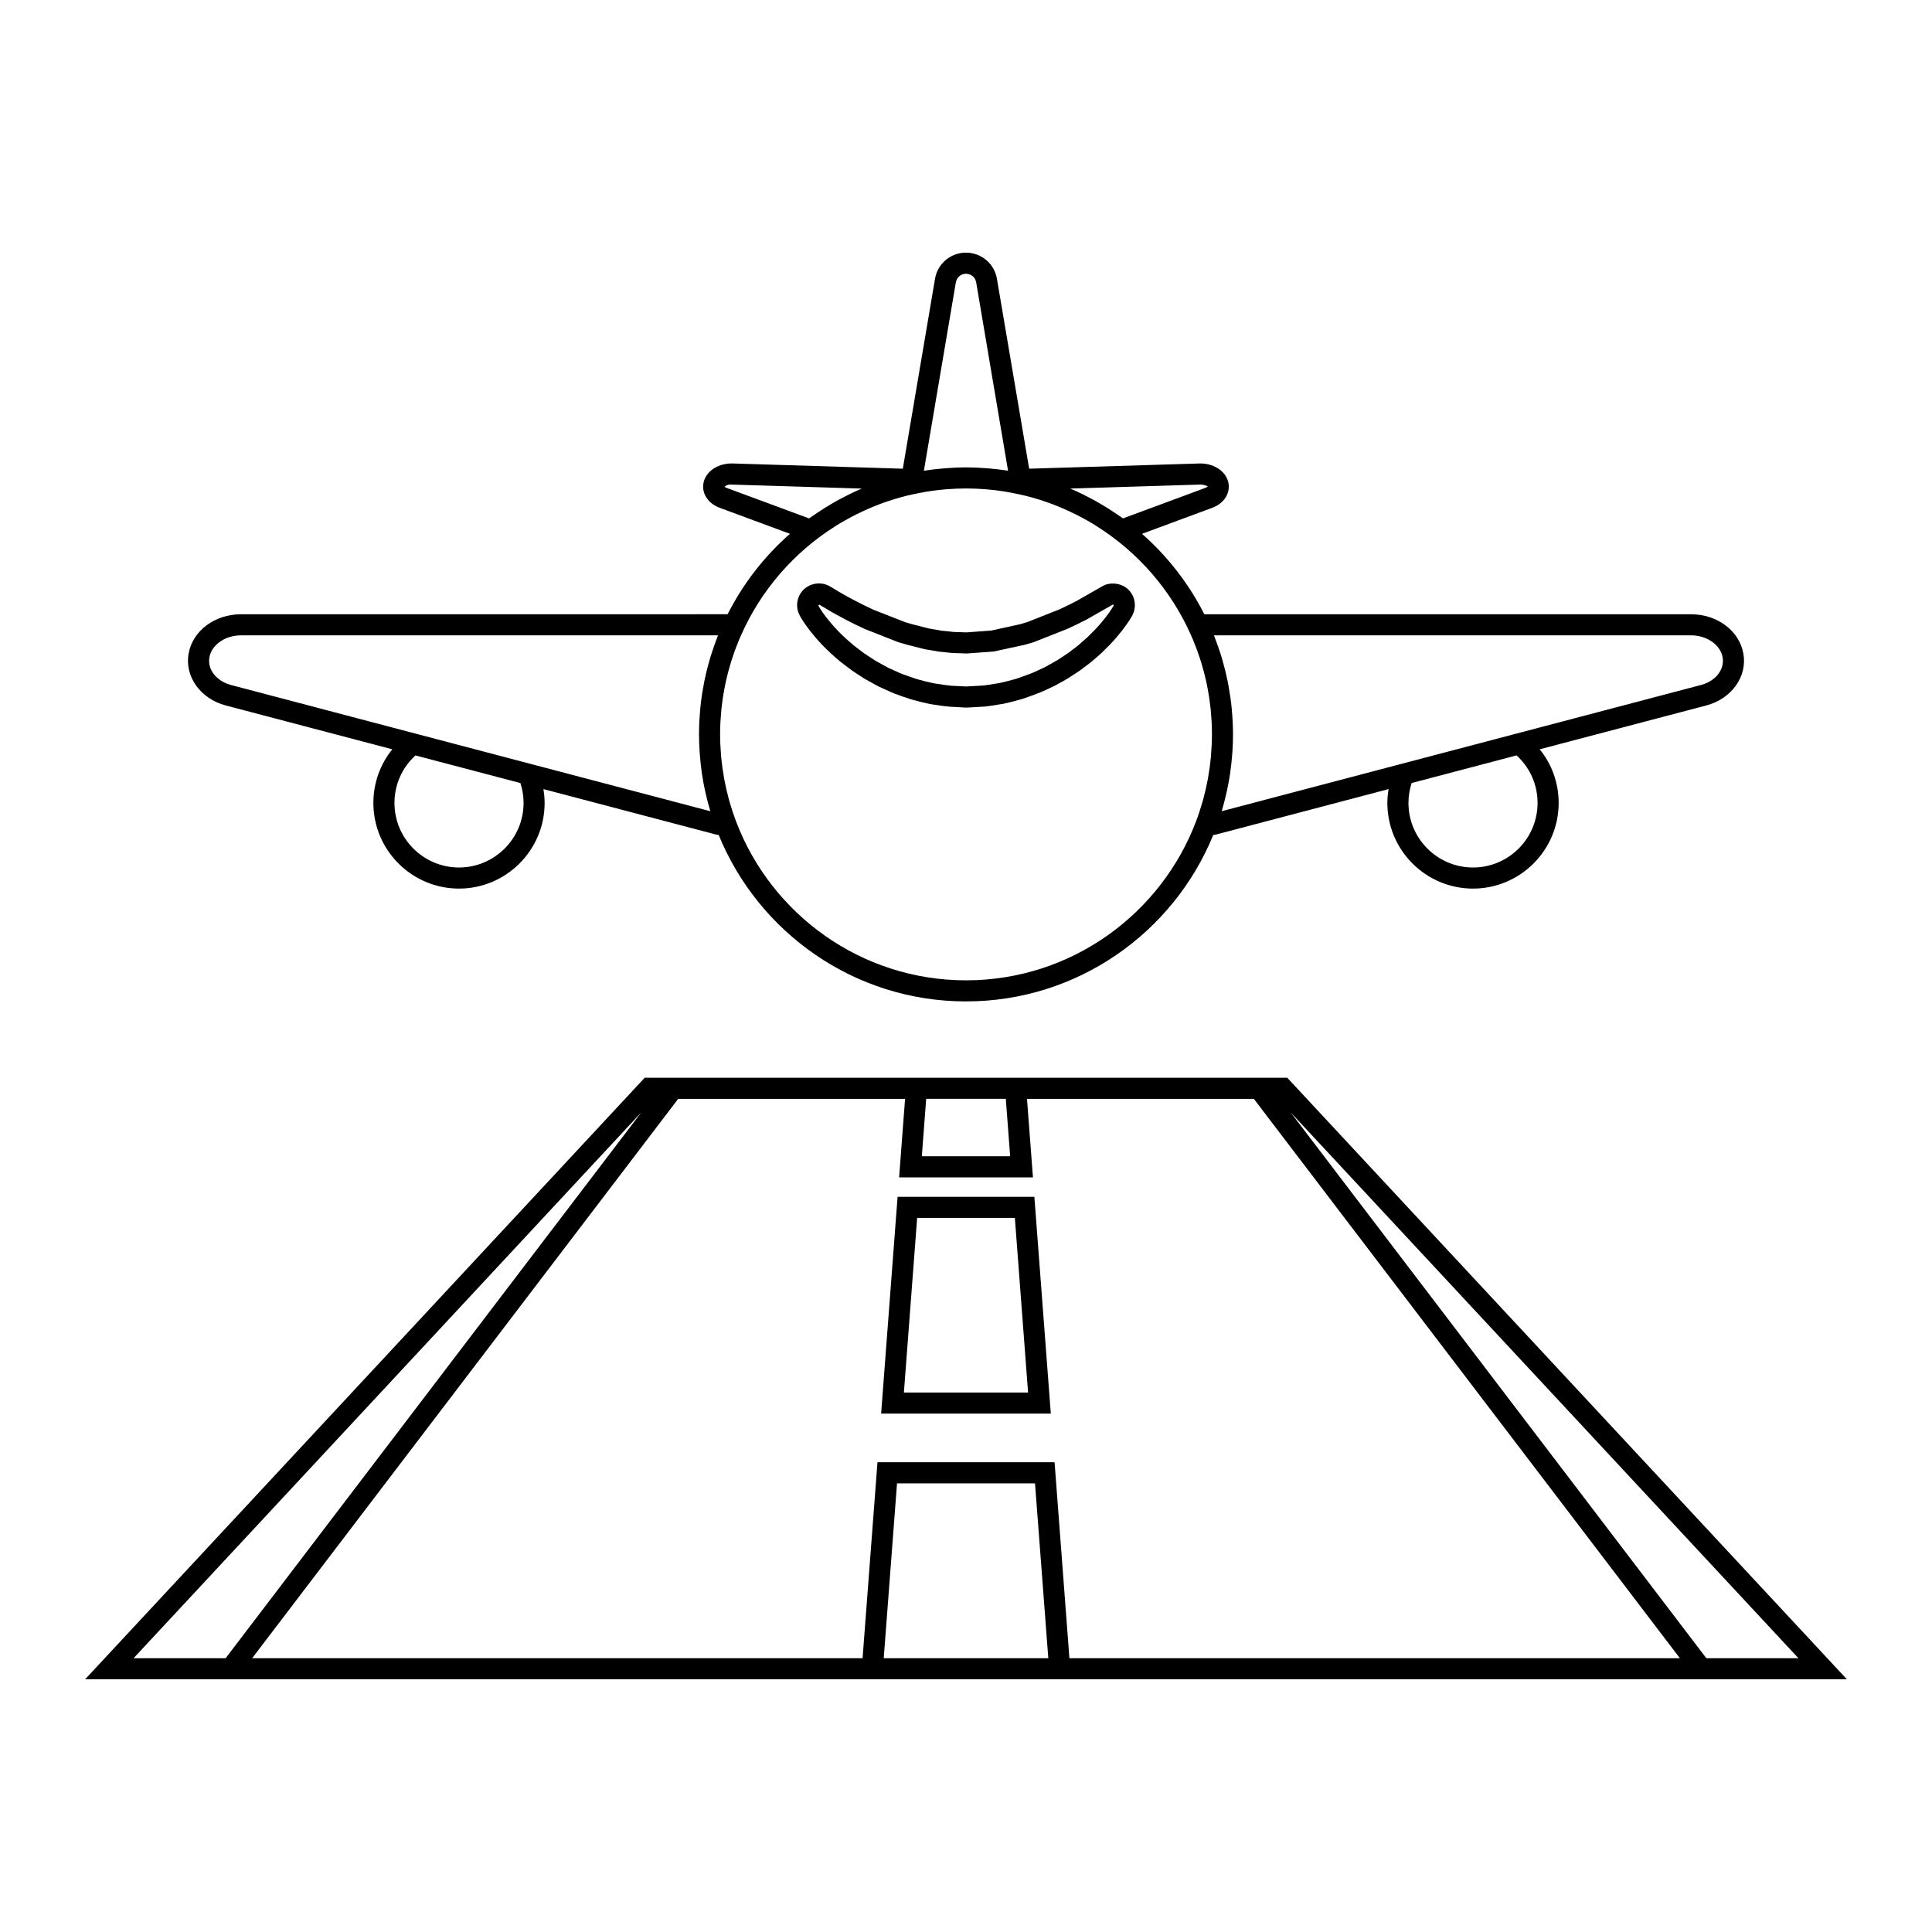 <?xml version="1.0" encoding="UTF-8"?>
<!-- Uploaded to: ICON Repo, www.svgrepo.com, Generator: ICON Repo Mixer Tools -->
<svg fill="#000000" width="800px" height="800px" version="1.1" viewBox="144 144 512 512" xmlns="http://www.w3.org/2000/svg">
 <g>
  <path d="m358.65 311.15c0.801 1.008 1.898 2.352 3.289 3.797 1.414 1.473 3.023 2.953 4.793 4.418 0.609 0.492 1.254 0.977 2 1.535l1.004 0.746c0.699 0.492 1.438 0.969 2.18 1.445l1.199 0.781c0.785 0.457 1.602 0.902 2.422 1.344l1.359 0.742c1.043 0.492 2.117 0.973 3.246 1.465l0.906 0.387c1.359 0.508 2.75 0.996 4.031 1.406 0.051 0.023 0.434 0.145 1.008 0.297 1.285 0.348 2.578 0.691 4.227 1.031l1.102 0.18c1.238 0.195 2.492 0.402 4.344 0.562l4.238 0.23h0.012c0.125 0 0.555-0.02 0.598-0.02l4.5-0.258c1.082-0.121 2.156-0.301 3.231-0.48l1.664-0.273c1.27-0.273 2.508-0.598 3.738-0.934l1.043-0.281c1.414-0.469 2.816-0.969 4.801-1.734 1.199-0.527 2.383-1.055 3.809-1.75l1.188-0.648c0.785-0.422 1.578-0.852 2.539-1.43l1.168-0.766c0.68-0.438 1.359-0.875 2.168-1.445l0.887-0.676c0.672-0.492 1.309-0.977 2.066-1.586l0.797-0.68c0.578-0.508 1.152-0.996 1.789-1.598l2.016-1.996c1.367-1.402 2.457-2.727 3.344-3.848 1.84-2.352 2.664-3.914 2.754-4.086 1.188-2.316 0.691-5.152-1.211-6.898-1.867-1.734-4.977-1.914-6.856-0.719l-6.75 3.859c-1.395 0.734-2.992 1.492-4.469 2.195l-8.531 3.379c-0.66 0.18-1.301 0.379-1.898 0.57l-7.703 1.691-6.508 0.484-3.379-0.105c-1.27-0.152-2.465-0.277-3.223-0.332l-1.516-0.273c-0.684-0.121-1.355-0.242-1.875-0.316l-4.508-1.148c-0.648-0.195-1.289-0.387-1.785-0.523l-8.5-3.336c-1.715-0.801-3.285-1.582-4.629-2.277l-0.742-0.402c-1.082-0.574-2.051-1.09-2.816-1.535l-3.164-1.879c-2.137-1.34-5.066-1.059-6.957 0.672-1.898 1.758-2.394 4.594-1.199 6.887 0.078 0.176 0.906 1.742 2.762 4.129zm2.481-6.91 3.246 1.93c0.848 0.492 1.875 1.039 3.019 1.648l0.762 0.414c1.43 0.746 3.078 1.559 5.039 2.465l8.816 3.473 0.348 0.109c0.438 0.105 1.059 0.297 1.934 0.559l4.676 1.188 0.316 0.059c0.48 0.066 1.125 0.18 1.797 0.301l1.754 0.301c0.945 0.082 2.074 0.207 3.531 0.367l3.883 0.121 7.047-0.508 8.293-1.797 0.352-0.102c0.66-0.195 1.309-0.395 1.969-0.574l9.133-3.613c1.715-0.812 3.375-1.598 4.934-2.414l7.008-3.996 0.168 0.266c-0.012 0.016-0.68 1.285-2.188 3.215-0.828 1.043-1.762 2.18-2.922 3.359l-1.93 1.918c-0.523 0.484-1.023 0.918-1.559 1.371l-0.734 0.66c-0.629 0.508-1.219 0.945-1.84 1.406l-0.828 0.637c-0.672 0.457-1.281 0.863-2.055 1.359l-0.945 0.613c-0.797 0.48-1.516 0.871-2.363 1.336l-0.953 0.527c-1.25 0.598-2.371 1.098-3.394 1.551-1.754 0.664-3.059 1.145-4.262 1.535l-0.906 0.242c-1.133 0.301-2.273 0.605-3.316 0.832l-1.535 0.246c-0.984 0.168-1.969 0.328-2.801 0.422l-4.594 0.258-3.879-0.195c-1.578-0.152-2.715-0.332-3.859-0.523l-0.973-0.152c-1.406-0.297-2.609-0.613-3.684-0.902l-0.695-0.191c-1.355-0.438-2.664-0.91-3.82-1.336l-0.758-0.309c-1.047-0.465-2.07-0.918-2.926-1.324l-1.238-0.676c-0.77-0.418-1.527-0.828-2.152-1.188l-1.109-0.727c-0.695-0.449-1.375-0.875-1.941-1.27l-1.012-0.766c-0.598-0.441-1.184-0.875-1.715-1.316-1.594-1.316-3.043-2.656-4.312-3.977-1.211-1.266-2.16-2.418-2.918-3.375-1.523-1.961-2.195-3.231-2.195-3.231l0.289-0.215z"/>
  <path d="m203.82 330.95 44.148 11.621c-3.234 3.988-5.019 8.957-5.019 14.219 0 12.516 10.184 22.695 22.691 22.695 12.508 0 22.691-10.184 22.691-22.695 0-1.238-0.125-2.469-0.324-3.672l45.785 12.055c0.215 0.055 0.449 0.07 0.672 0.109 10.555 25.84 35.941 44.102 65.531 44.102 29.594 0 54.98-18.262 65.527-44.102 0.238-0.047 0.465-0.059 0.691-0.109l45.777-12.055c-0.195 1.203-0.324 2.43-0.324 3.672 0 12.516 10.184 22.695 22.691 22.695 12.516 0 22.703-10.184 22.703-22.695 0-5.262-1.789-10.23-5.019-14.219l44.152-11.621c6.691-1.762 10.914-7.672 9.82-13.75-1.074-6.031-6.918-10.414-13.875-10.414h-128.98c-4.109-8.125-9.742-15.359-16.52-21.316l18.637-6.902c1.82-0.676 3.211-1.891 3.894-3.422 0.578-1.285 0.629-2.727 0.125-4.047-0.984-2.559-3.879-4.277-7.203-4.277l-45.352 1.391-8.539-50.324c-0.691-4.019-4.137-6.934-8.207-6.934-4.07 0-7.523 2.91-8.203 6.934l-8.535 50.324-45.074-1.387-0.289-0.004c-3.332 0-6.223 1.719-7.211 4.281-0.5 1.316-0.453 2.754 0.133 4.039 0.695 1.531 2.074 2.746 3.891 3.422l18.641 6.902c-6.781 5.953-12.41 13.191-16.523 21.316l-128.96 0.004c-6.961 0-12.801 4.383-13.879 10.414-1.09 6.074 3.137 11.984 9.828 13.75zm78.93 25.84c0 9.43-7.68 17.105-17.109 17.105-9.43 0-17.105-7.672-17.105-17.105 0-4.832 2.012-9.359 5.562-12.594l27.809 7.316c0.559 1.695 0.844 3.469 0.844 5.277zm268.72 0c0 9.43-7.672 17.105-17.109 17.105-9.426 0-17.105-7.672-17.105-17.105 0-1.809 0.289-3.578 0.848-5.281l27.801-7.324c3.559 3.242 5.566 7.769 5.566 12.605zm-85.746-44.422h126.41c4.18 0 7.785 2.504 8.375 5.812 0.578 3.231-1.84 6.324-5.75 7.352l-47.539 12.523h-0.012l-33.285 8.762-46.148 12.152c0.051-0.176 0.09-0.352 0.137-0.527 0.371-1.258 0.699-2.535 0.992-3.824 0.09-0.348 0.168-0.684 0.246-1.039 0.316-1.477 0.598-2.969 0.828-4.481 0.039-0.246 0.059-0.5 0.09-0.746 0.188-1.281 0.324-2.574 0.434-3.875 0.031-0.418 0.059-0.836 0.102-1.25 0.102-1.527 0.156-3.062 0.156-4.613 0-2.109-0.105-4.207-0.297-6.273-0.012-0.238-0.031-0.48-0.051-0.711-0.195-1.926-0.473-3.824-0.816-5.699-0.07-0.379-0.125-0.762-0.207-1.148-0.352-1.797-0.785-3.578-1.289-5.336-0.117-0.418-0.227-0.832-0.352-1.238-0.527-1.773-1.145-3.5-1.809-5.215-0.082-0.203-0.125-0.418-0.219-0.625zm-1.629-39.527c-0.039 0.07-0.246 0.301-0.746 0.484l-21.746 8.051c-0.484-0.348-0.984-0.664-1.477-1.008-0.316-0.215-0.641-0.438-0.953-0.648-0.621-0.406-1.25-0.812-1.879-1.203-0.492-0.312-0.984-0.605-1.484-0.902-0.516-0.297-1.023-0.598-1.547-0.887-0.734-0.418-1.496-0.801-2.254-1.188-0.316-0.168-0.621-0.332-0.938-0.484-1.133-0.559-2.281-1.09-3.445-1.582l34.48-1.059c1.148 0 1.906 0.484 1.988 0.426zm-66.785-54.02c0.223-1.316 1.359-2.273 2.691-2.273 1.34 0 2.469 0.953 2.695 2.273l8.445 49.918c-1.703-0.266-3.426-0.465-5.164-0.613-0.297-0.02-0.578-0.047-0.867-0.059-1.688-0.125-3.387-0.211-5.109-0.211s-3.426 0.086-5.117 0.211c-0.297 0.016-0.59 0.039-0.883 0.07-1.738 0.141-3.465 0.336-5.164 0.613zm-38.902 62.559-21.746-8.051c-0.367-0.137-0.574-0.297-0.676-0.297h-0.012c0.211-0.227 0.84-0.734 2.039-0.613l34.359 1.059c-1.16 0.492-2.301 1.023-3.438 1.582-0.324 0.152-0.641 0.324-0.961 0.492-0.746 0.379-1.492 0.762-2.223 1.168-0.535 0.297-1.062 0.605-1.586 0.918-0.484 0.281-0.957 0.57-1.43 0.863-0.648 0.402-1.293 0.812-1.934 1.246-0.293 0.191-0.586 0.395-0.867 0.59-0.508 0.352-1.027 0.684-1.527 1.043zm6.914 2.102c0.363-0.227 0.727-0.469 1.09-0.691 0.465-0.281 0.945-0.543 1.422-0.816 0.594-0.332 1.188-0.664 1.789-0.984 0.371-0.207 0.754-0.395 1.137-0.59 0.754-0.379 1.527-0.746 2.297-1.098 0.266-0.121 0.535-0.246 0.812-0.363 0.992-0.438 2-0.855 3.019-1.246 0.07-0.031 0.145-0.059 0.215-0.09 2.344-0.875 4.727-1.617 7.148-2.223 0.02-0.004 0.039-0.004 0.066-0.016 0.957-0.238 1.926-0.438 2.891-0.629 0.73-0.141 1.449-0.297 2.18-0.418 0.066-0.004 0.133-0.02 0.195-0.031 6.902-1.113 13.922-1.117 20.832-0.004 0.082 0.016 0.156 0.031 0.227 0.047 0.711 0.109 1.406 0.258 2.117 0.402 0.992 0.195 1.996 0.402 2.984 0.645 2.43 0.605 4.832 1.355 7.176 2.238 0.059 0.02 0.105 0.047 0.168 0.07 1.031 0.387 2.055 0.812 3.066 1.258 0.266 0.109 0.527 0.23 0.785 0.352 0.777 0.359 1.559 0.727 2.324 1.113 0.371 0.191 0.746 0.379 1.125 0.574 0.598 0.316 1.211 0.66 1.809 0.996 0.465 0.266 0.938 0.527 1.395 0.812 0.371 0.227 0.746 0.469 1.125 0.707 10.902 6.887 19.625 16.902 24.895 28.793 0.188 0.422 0.371 0.84 0.551 1.266 0.258 0.621 0.504 1.246 0.734 1.867 0.156 0.406 0.316 0.828 0.465 1.238 0.238 0.648 0.465 1.32 0.68 1.977 0.117 0.395 0.246 0.781 0.363 1.176 0.207 0.691 0.402 1.375 0.59 2.082 0.102 0.367 0.195 0.742 0.289 1.113 0.176 0.719 0.344 1.43 0.504 2.156 0.082 0.379 0.145 0.754 0.215 1.145 0.137 0.711 0.266 1.422 0.383 2.152 0.07 0.43 0.117 0.875 0.176 1.316 0.102 0.664 0.188 1.328 0.258 2.004 0.07 0.59 0.105 1.188 0.145 1.777 0.039 0.535 0.102 1.066 0.125 1.602 0.059 1.152 0.09 2.309 0.09 3.465 0 1.84-0.09 3.672-0.246 5.488-0.02 0.227-0.031 0.457-0.051 0.68-0.168 1.738-0.402 3.465-0.711 5.184-0.051 0.273-0.102 0.535-0.145 0.812-0.324 1.703-0.719 3.391-1.168 5.066-0.07 0.23-0.137 0.48-0.207 0.711-0.484 1.676-1.023 3.356-1.641 4.992-9.301 24.656-33.129 42.238-61 42.238-27.852 0-51.66-17.562-60.977-42.195-0.629-1.664-1.18-3.352-1.672-5.055-0.066-0.227-0.133-0.453-0.195-0.691-0.457-1.676-0.852-3.375-1.176-5.078-0.051-0.273-0.102-0.539-0.141-0.812-0.301-1.707-0.543-3.438-0.715-5.176-0.02-0.227-0.031-0.465-0.051-0.691-0.152-1.824-0.246-3.648-0.246-5.488 0-1.16 0.035-2.312 0.098-3.465 0.023-0.527 0.082-1.059 0.121-1.586 0.047-0.598 0.082-1.195 0.145-1.793 0.066-0.66 0.156-1.316 0.246-1.969 0.059-0.453 0.117-0.918 0.188-1.371 0.117-0.707 0.242-1.391 0.379-2.086 0.082-0.402 0.152-0.812 0.238-1.215 0.145-0.707 0.312-1.402 0.484-2.098 0.098-0.395 0.195-0.785 0.301-1.168 0.18-0.691 0.371-1.367 0.578-2.035 0.121-0.406 0.25-0.812 0.379-1.211 0.211-0.66 0.43-1.301 0.66-1.945 0.156-0.422 0.316-0.848 0.48-1.273 0.23-0.613 0.48-1.234 0.73-1.848 0.172-0.406 0.352-0.812 0.535-1.219 5.258-11.918 14-21.957 24.922-28.848zm-165.83 34.699c0.594-3.309 4.195-5.812 8.379-5.812h126.41c-0.188 0.469-0.348 0.945-0.523 1.414-0.109 0.289-0.223 0.574-0.324 0.863-0.297 0.812-0.57 1.633-0.836 2.457-0.082 0.246-0.168 0.508-0.242 0.762-0.273 0.871-0.52 1.75-0.75 2.637-0.059 0.215-0.121 0.438-0.176 0.656-0.238 0.926-0.449 1.84-0.645 2.769-0.039 0.207-0.09 0.406-0.133 0.613-0.188 0.941-0.352 1.879-0.504 2.828-0.035 0.211-0.074 0.422-0.105 0.637-0.141 0.922-0.258 1.863-0.359 2.793-0.023 0.242-0.059 0.484-0.086 0.73-0.09 0.922-0.16 1.844-0.211 2.777-0.02 0.258-0.039 0.52-0.055 0.77-0.055 1.18-0.09 2.363-0.09 3.551 0 1.551 0.07 3.094 0.168 4.621 0.023 0.406 0.059 0.828 0.098 1.234 0.105 1.316 0.246 2.621 0.43 3.918 0.035 0.23 0.055 0.469 0.09 0.707 0.227 1.523 0.516 3.027 0.832 4.508 0.074 0.328 0.152 0.648 0.223 0.977 0.309 1.316 0.645 2.621 1.027 3.91 0.047 0.16 0.074 0.316 0.125 0.48l-46.152-12.152-33.285-8.762-47.539-12.523c-3.922-1.035-6.348-4.133-5.762-7.363z"/>
  <path d="m485.14 429.62h-170.29l-148.29 159.41h466.88zm135.46 153.82h-24.406l-110.19-144.68zm-210.05-148.24 1.152 15.219h-23.406l1.152-15.219zm-96.555 3.543-110.2 144.7h-24.395zm64.203 144.7 3.523-46.336h36.566l3.523 46.336zm49.207 0-3.934-51.934h-46.93l-3.949 51.934h-161.77l112.9-148.23h60.133l-1.582 20.812h35.469l-1.578-20.812h60.125l112.9 148.23z"/>
  <path d="m381.87 461.17-4.363 57.449h44.969l-4.359-57.449zm1.672 51.867 3.512-46.285h25.895l3.5 46.285z"/>
 </g>
</svg>